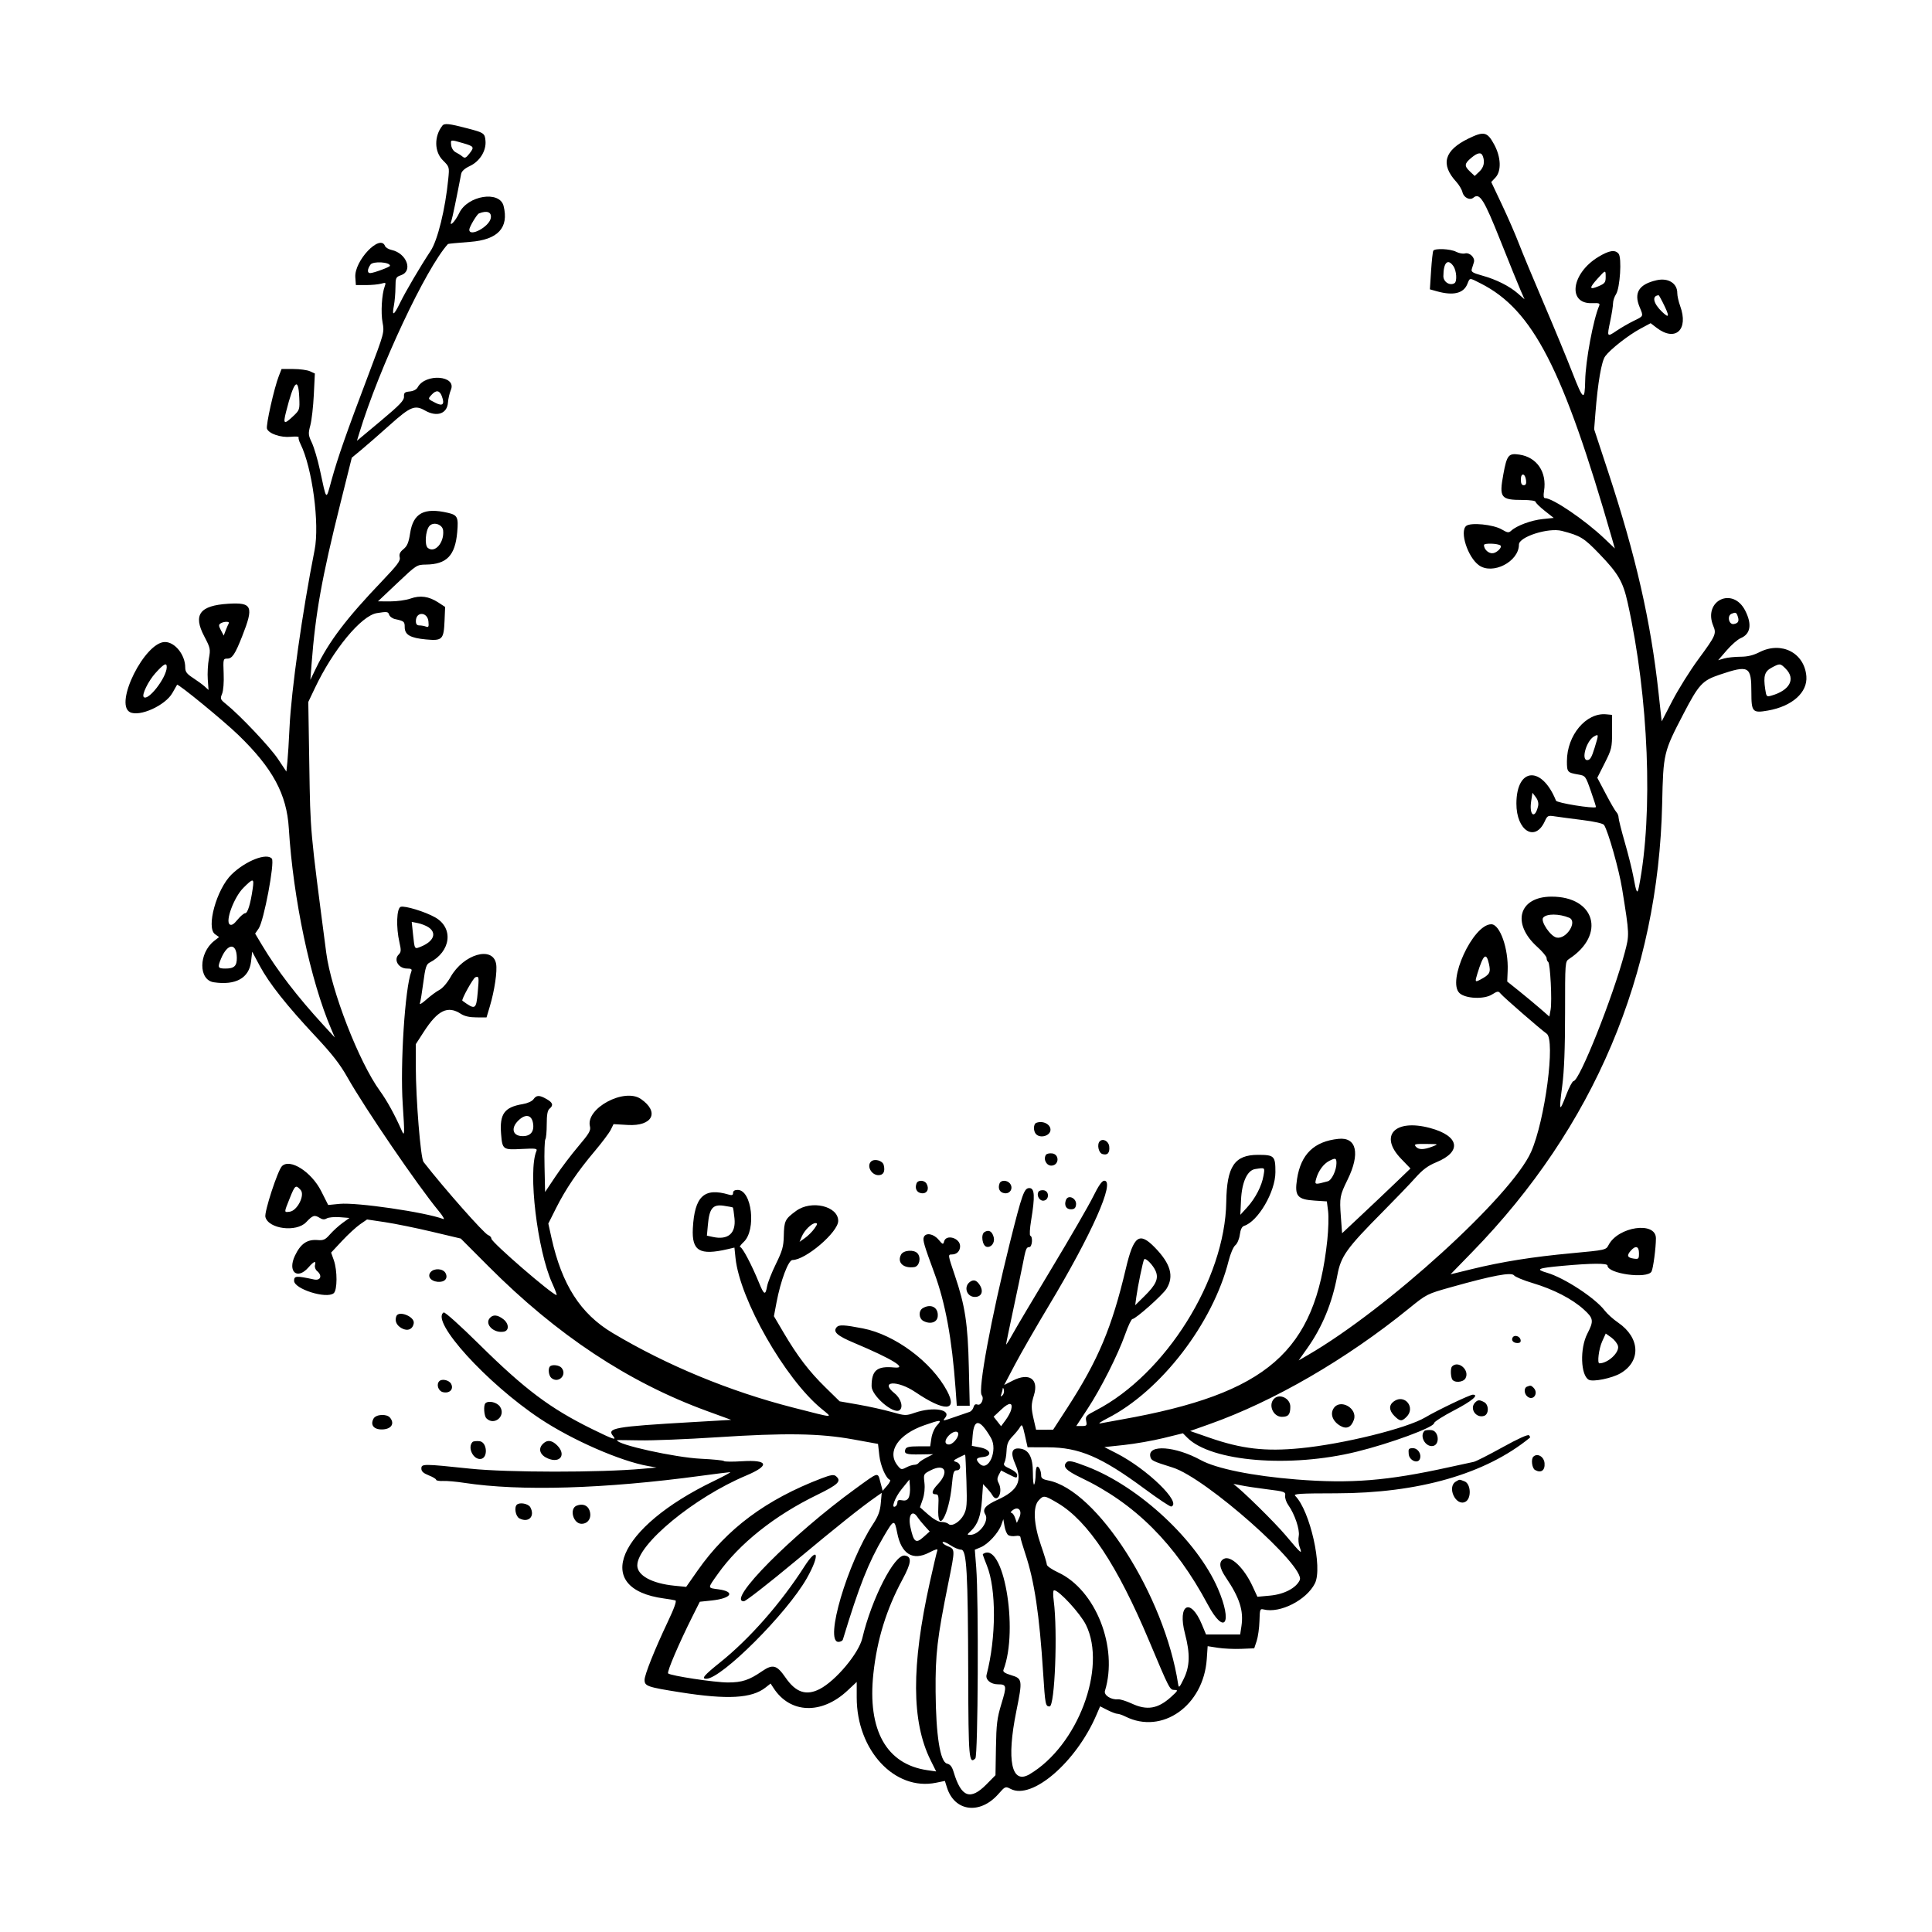 <?xml version="1.0" encoding="UTF-8"?>
<!-- Uploaded to: SVG Repo, www.svgrepo.com, Generator: SVG Repo Mixer Tools -->
<svg fill="#000000" width="800px" height="800px" version="1.1" viewBox="144 144 512 512" xmlns="http://www.w3.org/2000/svg">
 <path d="m261.21 177.34c-2.184 2.781-2.121 6.859 0.133 9.117 1.762 1.762 1.766 1.781 1.453 4.965-0.777 7.981-2.82 16.281-4.684 19.082-2.723 4.102-6.59 10.68-8.121 13.809-1.629 3.34-2.164 3.586-1.613 0.738 0.223-1.148 0.414-3.328 0.422-4.844 0.023-2.625 0.098-2.789 1.488-3.277 3.223-1.125 1.473-5.812-2.5-6.684-0.812-0.18-1.602-0.652-1.754-1.047-1.277-3.336-8.188 3.934-7.871 8.281l0.148 2.07h2.688c1.48 0 3.289-0.172 4.027-0.379 1.234-0.344 1.305-0.289 0.922 0.734-0.773 2.078-1.059 6.973-0.562 9.586 0.488 2.582 0.445 2.738-3.695 13.688-5.871 15.496-8.156 22.02-9.785 27.902-1.574 5.707-1.293 5.934-3.148-2.648-0.586-2.688-1.535-5.879-2.106-7.098-0.965-2.031-1-2.402-0.406-4.641 0.355-1.344 0.77-4.977 0.918-8.074l0.277-5.637-1.309-0.598c-0.723-0.328-2.707-0.594-4.41-0.594h-3.102l-0.719 1.832c-1.242 3.152-3.481 13.129-3.148 14.004 0.512 1.312 3.668 2.387 6.297 2.129 1.273-0.121 2.223-0.059 2.102 0.133-0.125 0.199 0.09 0.992 0.477 1.762 3.129 6.305 5.113 21.195 3.742 28.113-3.25 16.363-6.191 37.227-6.648 47.113-0.16 3.496-0.414 7.531-0.559 8.973l-0.27 2.625-2.238-3.356c-2.102-3.152-10.086-11.594-13.742-14.527-1.531-1.23-1.602-1.414-1.059-2.727 0.34-0.82 0.516-3.031 0.418-5.363-0.152-3.82-0.121-3.965 0.93-3.957 1.332 0 2.078-1.113 3.973-5.91 3.137-7.949 2.684-9.023-3.676-8.633-7.574 0.473-9.371 2.891-6.398 8.574 1.66 3.168 1.715 3.434 1.254 5.984-0.27 1.469-0.402 3.934-0.293 5.484l0.203 2.809-1.008-0.918c-0.559-0.504-1.945-1.52-3.086-2.262-1.66-1.078-2.078-1.637-2.078-2.769 0-3.348-2.719-6.762-5.379-6.762-5.324 0-13.492 16.328-9.293 18.578 2.543 1.355 9.457-1.777 11.297-5.125 0.594-1.082 1.141-2.035 1.211-2.125 0.27-0.352 12.406 9.594 16.258 13.328 9.094 8.812 12.801 15.668 13.355 24.723 1.148 18.672 5.727 40.34 11.246 53.219l0.949 2.215-3.082-3.356c-6.934-7.562-12.195-14.426-16.223-21.145l-1.816-3.039 0.941-1.359c1.363-1.961 4.297-17.527 3.492-18.496-1.352-1.629-6.941 0.559-10.66 4.164-3.988 3.871-6.836 14.148-4.391 15.859l1.066 0.75-1.316 1.027c-4.125 3.25-4.191 10.336-0.094 10.953 5.809 0.867 9.367-1.109 9.879-5.504l0.301-2.606 2.004 3.754c2.473 4.625 7.16 10.547 14.793 18.695 4.348 4.641 6.492 7.387 8.426 10.824 4.621 8.191 18.648 28.738 24.211 35.457 1.098 1.332 1.648 2.285 1.223 2.125-4.734-1.801-22.969-4.469-27.496-4.019l-3.019 0.297-1.863-3.691c-2.594-5.109-8.266-8.719-10.387-6.602-1.129 1.137-4.723 12.148-4.391 13.469 0.797 3.18 8.223 4.129 10.809 1.379 1.773-1.875 2.199-2.004 3.644-1.102 0.688 0.43 1.215 0.461 1.824 0.094 0.473-0.273 2.016-0.418 3.43-0.312l2.574 0.199-1.84 1.328c-1.016 0.738-2.5 2.09-3.312 3.012-1.246 1.422-1.734 1.652-3.266 1.523-2.793-0.234-4.527 0.957-6.039 4.148-2 4.227 0.598 6.5 3.566 3.121 1.492-1.699 2.09-1.906 1.75-0.609-0.125 0.488 0.113 1.18 0.539 1.527 1.488 1.238 0.973 2.637-0.824 2.25-4.668-1.008-5.254-0.969-5.254 0.344 0 2.188 8.59 4.891 10.5 3.305 0.977-0.805 0.996-6.008 0.031-8.746l-0.715-2.019 2.894-3.098c1.59-1.703 3.734-3.676 4.762-4.391l1.867-1.289 4.785 0.715c2.633 0.398 8.223 1.535 12.418 2.531l7.633 1.809 7.367 7.387c18.152 18.203 37.078 30.727 57.922 38.332l6.383 2.328-10.625 0.617c-20.352 1.18-22.441 1.551-20.668 3.684 1.016 1.23 0.047 0.902-5.617-1.883-11.082-5.457-17.793-10.5-29.883-22.441-5.074-5.012-9.105-8.625-9.41-8.438-3.606 2.231 11.434 18.793 25.594 28.191 8.52 5.648 21.258 11.223 28.621 12.516l2.203 0.387-3.664 0.328c-11.324 1.031-35.867 1.008-45.73-0.027-12.504-1.312-12.934-1.312-12.934-0.016 0 0.734 0.543 1.23 1.949 1.789 1.078 0.418 1.957 0.949 1.957 1.172 0 0.219 0.828 0.367 1.836 0.316 1.008-0.047 3.531 0.176 5.609 0.496 14.828 2.269 37.168 1.605 62.797-1.867 3.926-0.531 7.379-0.961 7.68-0.961 0.297 0.004-1.656 1.07-4.344 2.363-25.562 12.312-32.43 28.523-13.184 31.109 1.336 0.184 2.695 0.41 3.016 0.512 0.391 0.121-0.305 2.078-2.031 5.711-3.418 7.207-6.133 13.996-6.133 15.332 0 1.68 0.703 1.926 9.527 3.32 12.449 1.965 18.871 1.605 22.504-1.254l1.367-1.074 0.781 1.195c4.406 6.797 12.742 7.078 19.59 0.672l2.449-2.293v4.117c0 14.004 10.082 24.84 21.031 22.594l2.336-0.477 0.547 1.734c2.004 6.406 8.766 7.262 13.633 1.73 1.809-2.047 1.863-2.074 3.246-1.348 5.68 2.977 17.383-7.121 22.738-19.617l0.977-2.273 1.945 0.992c1.074 0.543 2.254 0.988 2.625 0.988 0.379 0 1.344 0.332 2.148 0.734 9.723 4.852 20.672-2.875 21.539-15.195l0.238-3.457 2.715 0.426c1.488 0.23 4.269 0.359 6.172 0.281l3.457-0.141 0.648-1.957c0.355-1.074 0.688-3.453 0.738-5.277 0.078-3.129 0.148-3.309 1.121-3.062 4.336 1.086 11.34-2.477 13.574-6.91 2.106-4.176-1.289-19.27-5.215-23.191-0.562-0.562 1.121-0.668 10.855-0.68 21.824-0.027 39.586-5.121 51.336-14.742 0.117-0.098 0.004-0.383-0.25-0.633-0.285-0.285-2.93 0.914-7.051 3.199-3.629 2.008-7.039 3.738-7.578 3.84-0.539 0.105-3.508 0.746-6.598 1.43-16.297 3.602-26.035 4.383-40.387 3.238-11.641-0.93-21.234-2.875-25.371-5.141-6.711-3.68-14.008-4.211-13.375-0.977 0.219 1.098 0.574 1.273 5.973 2.965 8.742 2.742 35.273 26.25 33.645 29.816-0.961 2.106-4.148 3.773-7.863 4.113l-3.359 0.309-1.246-2.703c-2.269-4.938-5.812-8.34-7.656-7.348-1.387 0.738-1.215 2.336 0.512 4.891 3.676 5.426 4.773 8.828 4.16 12.93l-0.336 2.223h-9.047l-1.094-2.637c-3.019-7.285-6.535-5.398-4.488 2.414 1.395 5.328 1.309 8.617-0.316 11.957-1.137 2.344-1.328 2.535-1.488 1.465-3.574-23.473-21.535-51.602-34.504-54.035-1.281-0.238-1.801-0.59-1.801-1.219 0-1.23-0.512-2.43-1.031-2.43-0.238 0-0.438 0.934-0.438 2.074-0.008 1.145-0.176 2.332-0.371 2.641-0.199 0.309-0.355-1.051-0.355-3.019 0-4.269-1.082-6.246-3.555-6.488-2.059-0.207-2.43 1.156-1.125 4.102 1.988 4.488 0.73 7.027-4.684 9.484-3.25 1.473-4.102 2.504-3.238 3.887 1.074 1.723-1.633 5.402-3.984 5.402-0.918 0-0.91-0.035 0.105-0.988 1.883-1.758 2.691-3.996 2.988-8.297l0.289-4.156 0.977 1.023c0.535 0.562 1.215 1.422 1.496 1.918 1.336 2.309 2.918-0.875 1.633-3.277-0.402-0.75-0.383-1.297 0.07-2.148l0.605-1.133 1.867 0.953c2.254 1.152 2.394 1.164 2.394 0.199 0-0.422-0.859-1.141-1.91-1.613-1.535-0.691-1.816-1.012-1.457-1.66 0.25-0.445 0.5-1.836 0.551-3.094 0.082-1.801 0.414-2.613 1.582-3.828 0.816-0.848 1.727-1.977 2.023-2.508 0.48-0.84 0.645-0.539 1.258 2.211l0.711 3.184 5.348 0.016c8.355 0.02 14.191 2.523 25.629 10.977 3.629 2.684 6.82 4.805 7.086 4.719 2.918-0.922-6.328-9.93-14.484-14.102l-3.234-1.656 5.246-0.559c2.883-0.309 7.566-1.129 10.41-1.824l5.164-1.273 1.195 1.199c6.32 6.316 27.16 8.035 44.836 3.684 8.965-2.199 20.535-6.469 20.535-7.578 0-0.348 2.418-1.891 5.379-3.426 4.617-2.402 6.648-4.113 4.879-4.113-0.773 0-9.488 4.164-12.598 6.019-4.867 2.906-21.746 7.074-33.105 8.176-9.309 0.906-15.527 0.188-24.141-2.805l-5.07-1.762 5.07-1.797c17.059-6.039 36.328-17.207 52.867-30.637 4.758-3.859 4.801-3.883 11.25-5.695 10.969-3.082 15.945-4.016 16.641-3.125 0.316 0.414 2.562 1.344 4.981 2.062 5.481 1.641 10.355 4.144 13.449 6.922 2.664 2.406 2.773 3.051 1.008 6.477-2.016 3.898-1.789 11.055 0.387 12.219 1.148 0.613 6.156-0.41 8.398-1.719 5.496-3.207 5.203-9.434-0.629-13.434-1.281-0.871-2.883-2.312-3.555-3.199-2.531-3.32-10.695-8.668-15.27-10.004-3.223-0.945-2.555-1.238 4.152-1.848 7.676-0.699 11.859-0.723 11.859-0.062 0 2.18 10.578 3.609 11.668 1.578 0.445-0.836 1.164-6.277 1.164-8.797 0-4.586-10.016-3.144-12.57 1.805-0.664 1.277-0.793 1.309-9.766 2.141-10.367 0.961-18.371 2.234-26.473 4.211l-5.617 1.375 5.769-5.93c32.219-33.07 49.316-73.465 50.312-118.86 0.293-13.293 0.371-13.609 5.629-23.711 4.07-7.824 5.016-8.852 9.508-10.371 7.894-2.664 8.504-2.332 8.504 4.672 0 5.188 0.309 5.516 4.387 4.801 6.434-1.133 10.539-4.801 10.184-9.094-0.516-6.207-6.594-9.336-12.406-6.387-1.695 0.859-3.195 1.219-5.094 1.219-1.488 0.008-3.41 0.207-4.281 0.457l-1.586 0.457 2.266-2.621c1.246-1.441 2.906-2.891 3.684-3.211 2.633-1.09 3.062-3.672 1.215-7.301-3.297-6.469-11.258-2.644-8.457 4.062 0.863 2.074 0.664 2.527-4.016 8.895-2.176 2.961-5.234 7.856-6.809 10.883l-2.859 5.512-0.828-7.574c-2.066-18.992-6.008-36.254-13.379-58.637l-3.688-11.203 0.34-4.328c0.629-8.008 1.609-13.695 2.594-15.027 1.371-1.855 6.121-5.578 9.281-7.277l2.754-1.48 1.602 1.227c4.973 3.793 8.52 0.504 6.231-5.773-0.43-1.18-0.773-2.719-0.77-3.426 0.027-2.586-2.391-4.106-5.441-3.422-4.703 1.051-6.137 3.305-4.535 7.133 1.035 2.481 1.082 2.359-1.551 3.637-1.273 0.621-3.285 1.777-4.457 2.566-2.672 1.801-2.684 1.789-1.785-2.477 0.406-1.941 0.742-4.07 0.742-4.734 0-0.664 0.359-1.75 0.793-2.418 1.062-1.617 1.57-9.652 0.68-10.723-0.945-1.137-2.488-0.898-5.367 0.848-7.168 4.336-8.262 12.512-1.637 12.254 1.875-0.074 2.137 0.035 1.84 0.734-1.555 3.641-3.59 14.551-3.688 19.781-0.105 5.508-0.52 5.266-3.32-1.93-1.441-3.719-4.883-12.047-7.644-18.5-2.758-6.449-5.734-13.602-6.609-15.883-0.871-2.289-2.875-6.891-4.453-10.23l-2.871-6.078 1.109-1.176c1.633-1.746 1.488-5.43-0.352-8.809-1.812-3.336-2.699-3.531-6.828-1.516-6.391 3.117-7.43 6.824-3.211 11.426 0.742 0.809 1.484 2.059 1.656 2.781 0.34 1.438 1.957 2.238 2.91 1.441 1.656-1.375 2.789 0.43 7.164 11.422 2.356 5.918 4.754 11.828 5.332 13.137l1.043 2.375-1.734-1.52c-2.246-1.973-5.738-3.731-9.512-4.773-2.508-0.699-2.965-0.988-2.731-1.73 0.152-0.488 0.402-1.293 0.559-1.793 0.371-1.203-1.117-2.664-2.383-2.336-0.543 0.141-1.598-0.059-2.352-0.453-1.5-0.773-5.602-0.957-6.023-0.273-0.148 0.238-0.414 2.641-0.59 5.332l-0.316 4.906 1.902 0.531c4.289 1.188 6.988 0.551 8.004-1.895 0.742-1.785 0.453-1.77 3.566-0.195 13.82 6.992 21.844 22.582 34.785 67.59l0.754 2.637-2.801-2.668c-5.156-4.891-13.668-10.672-15.719-10.672-0.359 0-0.441-0.645-0.242-1.891 0.801-4.992-1.875-8.941-6.516-9.637-2.887-0.434-3.328 0.102-4.262 5.188-1.152 6.25-0.715 6.828 5.148 6.828 1.871 0 3.383 0.215 3.383 0.48 0 0.262 1.082 1.336 2.402 2.379l2.41 1.898-2.938 0.309c-3 0.312-6.805 1.711-8.273 3.039-0.727 0.656-0.992 0.625-2.547-0.285-2.234-1.316-8.25-1.918-9.434-0.941-1.777 1.48 0.371 8.211 3.324 10.391 3.633 2.688 10.652-0.902 10.652-5.445 0-2.059 7.809-4.551 11.367-3.629 4.93 1.281 5.832 1.828 9.863 6.008 5.082 5.262 6.336 7.414 7.586 13.02 5.57 25.059 6.801 55.848 3.004 75.195-0.438 2.258-0.695 1.809-1.512-2.684-0.32-1.75-1.328-5.781-2.242-8.961-0.918-3.184-1.664-6.164-1.664-6.625 0-0.461-0.254-1.098-0.566-1.41-0.316-0.309-1.582-2.488-2.816-4.844l-2.254-4.277 1.957-3.871c1.855-3.676 1.961-4.106 1.961-8.332l0.004-4.461-1.547-0.148c-5.336-0.516-10.426 5.551-10.426 12.43 0 2.871 0.133 3.023 2.949 3.512 1.977 0.34 1.98 0.352 3.418 4.461 0.797 2.269 1.391 4.152 1.328 4.195-0.684 0.449-10.344-1.113-10.586-1.715-3.754-9.312-10.457-8.84-10.496 0.734-0.027 7.227 4.953 10.359 7.519 4.734 0.695-1.523 0.84-1.59 2.691-1.305 1.07 0.164 4.348 0.598 7.281 0.965 3.234 0.402 5.488 0.918 5.742 1.316 1.102 1.707 3.977 11.867 4.789 16.949 1.957 12.188 1.949 12.113 0.668 16.938-3.141 11.789-11.98 33.969-13.547 33.984-0.297 0.004-1.172 1.66-1.949 3.68-1.824 4.758-1.953 4.465-1.047-2.426 0.516-3.949 0.75-9.91 0.75-19.316 0-13.574 0-13.609 1.098-14.332 9.773-6.414 6.867-16.539-4.731-16.488-8.641 0.039-10.617 7.125-3.723 13.324 1.355 1.219 2.465 2.551 2.465 2.965 0 0.414 0.188 0.867 0.414 1.008 0.551 0.344 1.066 10.32 0.648 12.648l-0.332 1.84-2.441-2.129c-1.344-1.164-3.856-3.254-5.586-4.644l-3.141-2.512 0.117-2.867c0.238-5.848-2.043-12.312-4.344-12.312-4.848 0-11.816 15.16-8.395 18.266 1.613 1.457 6.445 1.668 8.535 0.375 1.562-0.965 1.738-0.98 2.363-0.227 0.785 0.953 10.582 9.465 12.172 10.578 2.375 1.664-0.43 22.98-4.121 31.328-5.148 11.641-38.168 41.699-59.18 53.863l-2.418 1.402 2.238-3.164c4.016-5.656 6.629-11.984 8.008-19.383 0.953-5.106 2.402-7.125 12.18-16.984 3.223-3.246 7.035-7.219 8.477-8.832 1.984-2.223 3.34-3.227 5.59-4.156 6.867-2.828 6.082-7.004-1.703-9.078-9.316-2.484-13.555 2.031-7.656 8.145l2.492 2.59-4.102 3.938c-2.258 2.164-6.332 6.031-9.062 8.582l-4.953 4.644-0.332-4.461c-0.367-4.988-0.262-5.57 1.773-9.715 3.402-6.914 2.426-11.344-2.391-10.844-6.461 0.668-9.969 4.062-10.984 10.617-0.703 4.543 0.043 5.457 4.738 5.758l3.16 0.203 0.328 2.602c0.176 1.438 0.086 4.875-0.211 7.648-3.129 29.578-15.879 40.691-54.57 47.555-2.418 0.43-4.949 0.891-5.621 1.027-0.676 0.141 0.207-0.48 1.957-1.371 14.117-7.207 27.922-25.16 32.078-41.695 0.477-1.898 1.258-3.727 1.77-4.141 0.52-0.418 1.047-1.648 1.199-2.805 0.18-1.375 0.562-2.156 1.137-2.336 3.691-1.172 8.293-9.047 8.297-14.203 0.008-4.32-0.289-4.617-4.629-4.617-6.199 0-8.258 3.059-8.395 12.469-0.301 20.5-16.051 45.68-34.566 55.254-2.578 1.332-2.793 1.57-2.555 2.801 0.238 1.219 0.133 1.34-1.184 1.34h-1.449l2.949-4.484c3.586-5.457 8.086-14.379 10.02-19.836 0.777-2.215 1.645-4.035 1.918-4.035 0.863-0.012 7.996-6.352 9.039-8.035 2.031-3.293 1.09-6.617-3.078-10.902-4.152-4.269-5.633-3.191-7.715 5.617-3.691 15.605-7.312 24.207-15.539 36.91l-3.723 5.738-2.254 0.004-2.262 0.004-0.594-2.566c-0.75-3.266-0.746-4.051 0.039-6.629 1.301-4.242-1.277-6.019-5.57-3.844l-2.328 1.184 2.867-5.441c1.578-2.988 5.578-9.945 8.887-15.453 11.453-19.066 17.754-33.246 14.77-33.246-0.605 0-1.512 1.297-2.984 4.277-1.164 2.352-6.027 10.766-10.809 18.699-4.777 7.93-9.488 15.852-10.453 17.598-0.973 1.75-1.766 3.012-1.766 2.805-0.008-0.207 0.852-4.387 1.906-9.289 1.051-4.902 2.164-10.23 2.481-11.848 0.809-4.219 0.969-4.641 1.75-4.641 0.766 0 1.016-2.738 0.273-3.019-0.238-0.09-0.137-1.926 0.219-4.07 1.059-6.426 0.941-8.555-0.477-8.555-1.371 0-1.895 1.473-5.137 14.418-4.992 19.988-8.535 39.16-7.481 40.469 0.719 0.902-0.164 2.848-1.129 2.484-0.527-0.203-0.867 0.023-1.039 0.691-0.145 0.547-0.629 1.113-1.074 1.258-0.445 0.145-2.109 0.715-3.699 1.27-3.418 1.191-3.5 1.203-2.785 0.332 1.844-2.223-3.098-3.07-8.012-1.379-2.371 0.816-2.562 0.812-6.16-0.211-2.039-0.578-5.969-1.453-8.727-1.938l-5.023-0.879-3.769-3.691c-4.344-4.254-7.371-8.219-11.055-14.461l-2.598-4.414 0.691-3.652c1.098-5.797 3.144-11.234 4.227-11.234 3.477 0 12.117-7.387 12.121-10.359 0.008-3.926-7.125-5.617-11.168-2.648-2.949 2.16-3.172 2.625-3.258 6.703-0.059 2.715-0.387 3.883-2.078 7.336-1.109 2.258-2.164 4.926-2.344 5.934-0.445 2.488-0.816 2.316-2.156-0.977-1.926-4.715-4.398-9.406-4.965-9.406-0.293 0 0.121-0.617 0.922-1.363 3.394-3.172 2.168-13.793-1.59-13.793-0.809 0-1.227 0.27-1.227 0.789 0 0.59-0.281 0.703-1.102 0.461-6.57-1.953-9.105 0.426-9.559 8.953-0.305 5.984 1.785 7.227 9.25 5.492l1.773-0.414 0.289 2.785c1.152 11 13.102 31.961 22.75 39.906 3.121 2.566 3.805 2.594-7.512-0.297-16.781-4.289-33.484-11.199-47.859-19.793-8.469-5.062-13.395-12.754-16.164-25.234l-0.824-3.731 2.051-4.09c2.555-5.078 5.695-9.707 10.242-15.098 1.93-2.285 3.836-4.832 4.246-5.656l0.742-1.508 3.781 0.219c6.57 0.379 8.48-3.426 3.465-6.887-4.41-3.035-14.691 2.496-13.5 7.262 0.273 1.078-0.195 1.883-3.059 5.266-1.867 2.195-4.613 5.824-6.106 8.062l-2.719 4.066-0.148-6.758c-0.086-3.715 0.016-6.961 0.219-7.215 0.199-0.262 0.363-2.047 0.363-3.977 0-2.527 0.207-3.684 0.734-4.117 1.102-0.918 0.891-1.621-0.777-2.566-1.918-1.094-2.676-1.078-3.477 0.059-0.367 0.523-1.566 1.066-2.84 1.277-4.867 0.812-6.16 2.594-5.738 7.891 0.34 4.176 0.457 4.266 5.484 4 3.691-0.191 4.168-0.129 3.879 0.547-2.269 5.332 0.227 26.305 4.172 35.004 0.789 1.742 1.316 3.164 1.168 3.164-1.086 0-17.273-14.004-17.273-14.945 0-0.348-0.383-0.773-0.855-0.945-1.09-0.398-11.57-12.254-17.129-19.383-0.77-0.98-2.031-16.59-2.047-25.223l-0.008-5.981 2.137-3.305c3.707-5.738 6.352-7.012 9.832-4.731 0.941 0.613 2.297 0.922 4.094 0.926l2.688 0.012 0.855-2.859c1.277-4.273 2.039-9.449 1.68-11.367-0.895-4.801-8.656-2.535-12.07 3.523-0.859 1.523-2.125 2.988-2.949 3.41-0.789 0.41-2.344 1.559-3.457 2.551-1.109 0.992-1.883 1.453-1.723 1.023 0.16-0.43 0.57-2.914 0.91-5.523 0.52-3.953 0.793-4.836 1.637-5.273 5.688-2.91 6.473-9.191 1.5-12.004-2.652-1.504-8.02-3.141-9.121-2.793-1.09 0.348-1.27 5.406-0.336 9.438 0.477 2.094 0.449 2.551-0.227 3.227-1.387 1.387 0 3.691 2.215 3.691 1.188 0 1.402 0.16 1.137 0.852-1.66 4.32-2.961 24.504-2.262 35.043 0.543 8.117 0.516 8.82-0.281 7.004-1.816-4.137-3.914-7.941-5.769-10.488-5.539-7.621-12.895-26.543-14.211-36.555-4.309-32.93-4.207-31.82-4.492-49.633l-0.27-16.871 1.75-3.68c4.832-10.184 12.285-19.199 16.43-19.867 2.672-0.43 2.984-0.391 3.238 0.414 0.16 0.492 0.875 1.023 1.598 1.176 2.379 0.52 2.535 0.652 2.535 2.141 0 2.012 1.473 2.863 5.652 3.25 4.32 0.402 4.695 0.027 4.906-4.953l0.152-3.664-1.812-1.184c-2.5-1.629-4.785-1.953-7.371-1.031-1.18 0.422-3.598 0.754-5.379 0.75l-3.238-0.016 5.133-4.852c5.062-4.789 5.164-4.859 7.578-4.891 5.508-0.07 7.742-2.375 8.293-8.566 0.355-3.992 0.086-4.559-2.477-5.152-6.309-1.465-9.184 0.09-10 5.398-0.383 2.484-0.766 3.41-1.766 4.231-0.945 0.773-1.199 1.344-0.988 2.16 0.234 0.906-0.594 2.023-4.656 6.277-9.523 9.969-14.078 15.973-17.523 23.086l-1.504 3.113 0.316-4.16c1.035-13.516 2.699-22.801 7.648-42.633l3.012-12.074 2.539-2.102c1.398-1.156 4.812-4.137 7.586-6.617 5.394-4.832 6.598-5.324 9.273-3.793 3.156 1.805 5.887 0.859 6.09-2.113 0.07-0.988 0.414-2.492 0.773-3.348 1.617-3.828-6.773-4.469-8.801-0.672-0.305 0.566-1.141 1-2.098 1.09-1.348 0.133-1.578 0.34-1.527 1.379 0.043 0.992-1.105 2.191-6.203 6.461l-6.266 5.234 0.629-2.059c5.269-17.281 17.633-43.637 23.496-50.098 0.066-0.074 2.707-0.324 5.871-0.562 7.356-0.555 10.32-3.734 8.867-9.52-1.039-4.148-9.555-2.781-11.762 1.891-1.109 2.336-2.82 3.984-2.047 1.965 0.227-0.594 1.398-6.25 2.566-12.348 0.137-0.723 0.938-1.449 2.316-2.094 2.617-1.23 4.356-4.031 4.133-6.652-0.172-2.019-0.395-2.172-4.793-3.324-4.934-1.289-6.109-1.406-6.68-0.68zm5.508 4.598c2.961 0.867 3.055 1.02 1.609 2.856-0.852 1.082-1.156 1.199-1.766 0.695-0.402-0.34-1.203-0.844-1.781-1.129-0.605-0.305-1.113-1.09-1.203-1.852-0.18-1.57-0.254-1.555 3.141-0.57zm270.24 3.426c0.598 1.551 0.27 3-0.922 4.117l-1.223 1.152-1.223-1.152c-1.586-1.492-1.539-2.09 0.281-3.621 1.723-1.449 2.668-1.602 3.086-0.496zm-262.9 16.465c-0.445 2.301-5.688 5.094-5.688 3.031 0-0.699 2.008-4.074 2.559-4.297 2.164-0.867 3.438-0.355 3.129 1.266zm-26.707 12.605c0 0.328-4.363 1.941-5.258 1.941-0.809-0.008-0.773-1.023 0.098-2.254 0.668-0.961 5.16-0.691 5.16 0.312zm281.81 0.09c0.844 1.199 1.031 4.066 0.297 4.523-1.234 0.762-2.957-0.336-2.949-1.871 0.016-3.613 1.172-4.769 2.652-2.652zm40.359 2.949c-0.008 1.387-0.254 1.691-1.957 2.406-2.414 1.012-2.469 0.48-0.188-2.043 2.137-2.359 2.148-2.359 2.144-0.363zm15.086 6.594c1.91 3.789 1.879 4.5-0.109 2.602-2.383-2.269-2.805-4.297-0.93-4.426 0.062-0.004 0.531 0.82 1.039 1.824zm-361.3 25.262c0.137 3.238 0.109 3.336-1.621 4.973-2.426 2.281-2.703 2.117-1.879-1.145 2.082-8.211 3.25-9.488 3.5-3.828zm37.773-0.367c0.816 2.164 0.273 2.785-1.609 1.832-2.148-1.094-2.121-1.043-1.113-2.156 1.211-1.34 2.129-1.23 2.723 0.324zm287.34 22.32c0.113 0.93-0.066 1.305-0.613 1.305-0.527 0-0.766-0.461-0.766-1.504 0-1.867 1.152-1.703 1.379 0.199zm-286.98 13.312c0.32 3.25-2.238 6.125-4.082 4.594-0.871-0.723-0.605-4.523 0.398-5.742 1.055-1.281 3.527-0.512 3.684 1.148zm280.21 3.977c0.496 0.441-0.887 1.875-1.965 2.031-1.141 0.172-2.418-0.973-2.418-2.168 0-0.551 3.738-0.434 4.383 0.137zm62.785 18.527c0.551 1.438 0.301 2.047-0.93 2.277-1.34 0.258-1.895-2.211-0.609-2.731 1.023-0.414 1.23-0.348 1.539 0.453zm-346.89 1.617c0.133 1.367 0.023 1.602-0.648 1.34-0.449-0.168-1.23-0.309-1.746-0.309-0.66 0-0.938-0.344-0.938-1.145 0-2.602 3.086-2.504 3.332 0.113zm-52.914 0.469c-0.137 0.23-0.5 1.059-0.801 1.836l-0.539 1.418-0.746-1.41c-0.613-1.172-0.629-1.48-0.082-1.824 0.859-0.547 2.508-0.559 2.168-0.02zm-16.445 11.684c-0.09 2.758-4.938 9.008-6.094 7.856-0.578-0.578 1.199-4.227 3.086-6.328 2.277-2.523 3.055-2.922 3.008-1.527zm429.04 0.348c2.703 2.703 1.109 5.731-3.762 7.125-1.293 0.371-1.363 0.305-1.66-1.676-0.527-3.527-0.168-4.734 1.727-5.742 2.164-1.156 2.258-1.152 3.695 0.293zm-50.637 20.969c-0.789 2.559-1.203 3.25-1.961 3.25-1.68 0-0.203-5.144 1.805-6.269 1.27-0.711 1.277-0.605 0.156 3.019zm-14.984 15.469c-0.84 3.555-2.394 2.449-1.832-1.301l0.34-2.262 0.891 1.172c0.574 0.758 0.785 1.602 0.602 2.391zm-340.64 21.883c-0.578 4.019-1.336 6.473-1.984 6.473-0.344 0-1.254 0.77-2.019 1.707-0.992 1.223-1.586 1.586-2.066 1.281-1.266-0.812 1.113-7.219 3.594-9.695 2.637-2.641 2.891-2.621 2.477 0.234zm348.88 7.676c2.312 0.961-0.711 5.762-3.312 5.262-1.633-0.312-4.359-4.348-3.57-5.293 0.898-1.086 4.223-1.07 6.883 0.031zm-302.33 2.5c2.301 1.504 1.48 3.727-1.898 5.129-1.805 0.742-1.723 0.852-2.152-3.164l-0.355-3.371 1.629 0.328c0.895 0.176 2.144 0.664 2.777 1.078zm-50.754 8.055c0.043 2.211-0.676 2.91-2.996 2.91-2.051 0-2.172-0.262-1.188-2.625 1.723-4.121 4.106-4.277 4.184-0.285zm331.82 1.645c0.527 2.297 0.23 2.852-2.215 4.164-1.484 0.793-1.539 0.695-0.844-1.555 1.586-5.125 2.34-5.762 3.059-2.609zm-267.98 7.594c-0.406 4.578-0.637 4.699-4.066 2.195-0.34-0.25 2.848-5.996 3.438-6.211 0.977-0.348 1-0.172 0.629 4.016zm14.637 34.539c0.453 2.402-0.719 3.723-3.129 3.523-2.289-0.195-2.688-2.168-0.809-4.047 1.875-1.879 3.531-1.66 3.938 0.523zm133.37 0.031c-0.777 0.316-0.797 2.234-0.027 3.004 1.199 1.191 3.812 0.383 3.812-1.188 0-1.496-2.094-2.5-3.785-1.816zm16.844 4.875c-0.797 0.789-0.34 3.051 0.684 3.375 1.359 0.43 2.016-0.309 1.82-2.031-0.156-1.375-1.66-2.188-2.504-1.344zm88.141 1.402c-2.297 0.883-3.664 0.883-4.398 0-0.527-0.637-0.184-0.727 2.75-0.695 3.356 0.035 3.356 0.043 1.648 0.695zm-102.42 2.199c-0.77 1.246 0.223 3 1.609 2.844 1.949-0.223 1.973-3.012 0.023-3.234-0.715-0.086-1.445 0.094-1.633 0.391zm77 2.215c0 1.863-1.258 4.504-2.281 4.785-3.516 0.961-3.555 0.949-3.066-0.762 0.578-2.031 1.941-3.875 3.438-4.641 1.664-0.855 1.91-0.777 1.91 0.617zm-123.36-0.422c-1.188 1.188 0.141 3.586 1.984 3.586 1.328 0 1.828-0.965 1.398-2.691-0.301-1.191-2.504-1.777-3.383-0.895zm104.03 3.707c-0.449 2.727-2.148 6.008-4.359 8.438l-1.781 1.949 0.18-3.934c0.223-4.719 1.656-7.863 3.734-8.188 2.672-0.414 2.598-0.473 2.227 1.734zm-91.949 2.051c-0.52 1.359 0.051 2.473 1.344 2.621 1.426 0.164 2.102-1.121 1.316-2.523-0.555-0.988-2.293-1.055-2.66-0.098zm22.004 0c-0.527 1.371 0.043 2.473 1.363 2.621 1.508 0.18 2.344-1.426 1.363-2.613-0.758-0.914-2.379-0.918-2.727-0.008zm-185.23 1.746c1.219 1.348-0.879 5.519-2.906 5.769-1.531 0.191-1.531 0.312 0.023-3.57 1.398-3.492 1.586-3.637 2.883-2.199zm195.56 0.461c-0.625 1.008 0.262 2.531 1.375 2.371 1.488-0.211 1.496-2.531 0-2.742-0.578-0.086-1.199 0.078-1.375 0.371zm7.262 2.195c-0.531 1.379 0.035 2.473 1.289 2.473 0.906 0 1.258-0.297 1.379-1.168 0.242-1.73-2.07-2.863-2.668-1.305zm-88.277 1.996c0.082 0.066 0.281 1.359 0.434 2.871 0.414 4.004-1.711 5.82-5.781 4.922l-1.531-0.332 0.266-2.902c0.391-4.348 1.297-5.441 4.168-5.027 1.262 0.188 2.359 0.395 2.445 0.469zm21.613 5.586c-0.559 0.797-1.68 1.918-2.481 2.484l-1.453 1.035 0.574-1.379c0.695-1.676 2.641-3.586 3.652-3.586 0.594 0 0.543 0.285-0.293 1.445zm45.055 0.934c-1.02 0.648-0.543 3.688 0.613 3.906 1.211 0.227 2.207-1.125 1.855-2.519-0.406-1.609-1.312-2.117-2.469-1.387zm-16.066 1.344c-0.312 0.812 0.082 2.137 2.785 9.477 2.945 7.992 4.676 17.434 5.637 30.68l0.324 4.519h3.43l-0.238-10.141c-0.266-11.664-0.984-16.367-3.727-24.449-1.824-5.379-1.848-5.5-0.816-5.5 1.336 0 2.227-0.879 2.227-2.199 0-2.176-3.723-3.266-4.246-1.242-0.234 0.871-0.355 0.828-1.469-0.488-1.344-1.594-3.41-1.941-3.906-0.656zm189.53 4.258c0 1.527-0.09 1.613-1.461 1.41-1.66-0.242-1.84-0.836-0.664-2.141 1.273-1.406 2.125-1.109 2.125 0.73zm-195.55 0.352c-1.125 2.094 0.598 3.731 3.5 3.32 1.324-0.188 1.871-2.426 0.883-3.613-0.906-1.094-3.746-0.902-4.383 0.293zm67.492 4.426c0.801 1.949 0.059 3.586-3.008 6.598l-2.438 2.398 0.297-2.195c0.387-2.859 1.746-9.418 2.059-9.938 0.355-0.594 2.406 1.492 3.09 3.137zm-192.18 0.238c-0.906 1.094 0.004 2.367 1.836 2.551 1.883 0.191 2.883-0.898 2.125-2.316-0.656-1.223-3.023-1.363-3.961-0.234zm143 2.531c-1.824 1.246-0.965 4.031 1.242 4.031 1.793 0 2.387-1.496 1.266-3.203-0.801-1.219-1.562-1.477-2.508-0.828zm-12.551 7c-1.184 0.691-1.094 2.738 0.141 3.394 1.801 0.965 3.625 0.414 3.805-1.141 0.27-2.398-1.734-3.543-3.945-2.254zm-139.52 2.133c-0.477 1.25 0.035 2.422 1.402 3.188 1.574 0.887 2.965 0.301 3.215-1.348 0.254-1.73-4.004-3.43-4.617-1.84zm24.734 0.531c-1.379 1.664 1.152 4.066 3.762 3.566 1.438-0.27 1.367-2.109-0.121-3.281-1.555-1.219-2.781-1.316-3.641-0.285zm91.938 2.406c-1.012 1.227 0.141 2.25 4.68 4.156 10.059 4.227 14.344 6.863 10.574 6.504-4.555-0.441-5.981 0.742-5.981 4.973 0 2.473 5.688 7.41 7.356 6.375 1.133-0.699 0.461-3.121-1.242-4.484-4.148-3.305 0.688-3.594 5.516-0.324 7.738 5.238 11.258 5.102 8.375-0.32-4.113-7.711-13.848-14.941-22.332-16.582-4.981-0.965-6.34-1.023-6.945-0.297zm207.08 4.965c0.426 1.707-2.672 4.59-4.93 4.59-0.633 0-0.148-3.856 0.719-5.777l0.961-2.117 1.473 1.043c0.809 0.578 1.609 1.598 1.777 2.262zm-27.906-2.277c-0.469 0.758 0.148 1.492 1.27 1.492 0.672 0 0.934-0.27 0.82-0.848-0.184-0.977-1.617-1.418-2.09-0.645zm-255.13 7.688c-0.582 0.578-0.348 2.469 0.379 3.07 1.867 1.547 4.242-0.828 2.691-2.691-0.598-0.727-2.492-0.965-3.07-0.379zm239.06 0c-0.41 0.406-0.426 2.269-0.031 3.297 0.43 1.125 2.969 1.004 3.598-0.168 1.148-2.144-1.891-4.805-3.566-3.129zm-268.39 3.906c-0.852 0.855-0.285 2.598 0.934 2.906 1.762 0.441 2.961-0.758 2.191-2.195-0.531-0.992-2.418-1.414-3.125-0.711zm288.23 1.465c-0.84 0.34-0.77 1.871 0.117 2.602 1.559 1.301 3.07-0.883 1.617-2.336-0.629-0.629-0.781-0.648-1.734-0.266zm-138.99 2.297c-0.473 0.434-0.535 0.359-0.293-0.336 0.176-0.492 0.34-1.156 0.371-1.469s0.164-0.164 0.293 0.336c0.125 0.504-0.043 1.16-0.371 1.469zm71.984 0.898c-1.621 1.625-0.254 4.797 2.07 4.797 1.723 0 2.231-0.617 2.231-2.695 0-2.195-2.824-3.574-4.301-2.102zm31.789 0.664c-1.422 0.996-1.379 2.418 0.109 3.91 1.461 1.453 1.938 1.484 3.207 0.223 2.465-2.469-0.473-6.121-3.316-4.133zm21.5 0.32c-1.582 1.578 0.191 4.246 2.363 3.559 1.305-0.414 1.316-2.949 0.016-3.644-1.219-0.652-1.664-0.637-2.379 0.086zm-262.3 0.223c-0.547 0.551-0.359 3.356 0.262 3.977 2.074 2.074 5.238-0.602 3.625-3.059-0.785-1.195-3.07-1.734-3.887-0.918zm139.33 1.719c-0.156 0.625-0.82 1.859-1.473 2.746l-1.195 1.609-0.988-1.262-0.992-1.262 2.039-1.906c2.106-1.977 3.121-1.941 2.609 0.074zm85.465-0.391c-1.008 1.539-0.223 3.527 1.832 4.684 1.617 0.906 2.824 0.352 3.523-1.621 1.082-3.039-3.613-5.719-5.356-3.062zm-254.45 2.75c-0.949 1.766 0.199 3.012 2.602 2.836 2.203-0.164 3.027-1.602 1.773-3.109-0.895-1.082-3.746-0.906-4.375 0.273zm149.35 1.754c-0.68 0.73-1.316 2.18-1.5 3.422l-0.324 2.152h-3.133c-2.379 0-3.211 0.184-3.426 0.758-0.469 1.215 0.191 1.449 3.875 1.383l3.481-0.059-1.777 0.91c-0.977 0.504-1.914 1.133-2.078 1.402-0.172 0.273-0.68 0.496-1.137 0.5-0.457 0-1.426 0.312-2.156 0.699-1.254 0.652-1.402 0.617-2.324-0.555-2.863-3.641 0.211-8.215 7.137-10.633 4.344-1.52 4.785-1.52 3.363 0.02zm14.281 3.336c1.906 3.273-0.68 9.176-3 6.852-1.152-1.152-0.945-1.602 0.816-1.77 2.637-0.25 2.195-1.992-0.641-2.543l-2.238-0.43 0.215-2.746c0.367-4.598 1.926-4.391 4.848 0.637zm114.89-1.855c-1.371 1.367 0.223 4.289 2.188 4.008 1.969-0.273 1.652-4.019-0.355-4.211-0.816-0.082-1.637 0.012-1.832 0.203zm-123.55 0.812c0 1.102-1.496 2.793-2.473 2.793-1.227 0-1.211-1.199 0.027-2.445 1.105-1.102 2.445-1.293 2.445-0.348zm-27.863 1.441 6.598 1.199 0.34 3.031c0.312 2.785 1.754 6.117 2.82 6.496 0.238 0.09-0.094 0.777-0.746 1.527l-1.184 1.363-0.594-2.223c-0.746-2.793-0.309-2.906-6.566 1.637-16.832 12.211-34.348 29.875-29.625 29.875 0.48 0 6.582-4.754 13.566-10.566 11.598-9.652 17.551-14.398 21.5-17.148l1.465-1.023-0.246 2.758c-0.184 2.09-0.672 3.41-2.008 5.449-6.832 10.383-12.988 31.289-9.219 31.289 0.547 0 1.078-0.277 1.18-0.609 4.316-14.211 6.754-20.395 10.781-27.25 2.746-4.691 2.894-4.731 3.625-0.996 1.098 5.582 4.117 7.434 8.449 5.188 1.734-0.902 2.375-1.062 2.18-0.555-0.152 0.398-1.051 4.195-1.992 8.438-4.922 22.121-4.863 36.922 0.184 47.102l1.496 3.016-2.328-0.332c-10.855-1.562-15.922-10.613-14.309-25.594 0.977-9.039 3.449-17.047 7.684-24.902 2.43-4.496 2.582-6.156 0.59-6.383-2.711-0.32-8.75 11.488-11.207 21.902-0.949 4.008-7.027 11.266-11.277 13.465-3.582 1.852-6.356 0.922-9.086-3.051-2.309-3.344-3.356-3.621-6.246-1.637-3.379 2.328-5.285 2.953-8.996 2.953-3.527 0-15.191-1.77-15.855-2.402-0.383-0.367 2.926-8.102 6.523-15.258l1.875-3.734 3.156-0.332c5.273-0.57 6.336-2.336 1.781-2.961-2.957-0.406-2.949-0.137-0.148-4.094 5.66-7.984 14.973-15.418 26.184-20.879 5.797-2.828 6.68-3.707 5.062-5.047-0.523-0.441-1.387-0.297-3.789 0.617-14.652 5.598-25.043 13.32-32.793 24.375l-3.07 4.383-3.094-0.309c-5.981-0.59-9.859-2.711-9.859-5.383 0-5.59 15.039-18 28.859-23.812 6.336-2.668 5.898-4.227-1.078-3.793-2.508 0.16-4.672 0.141-4.805-0.047-0.137-0.184-2.883-0.461-6.113-0.613-6.856-0.332-22.23-3.723-22.242-4.918 0-0.043 2.695-0.02 5.988 0.043 3.293 0.07 12.477-0.297 20.41-0.812 18.234-1.191 27.352-1.051 36.18 0.559zm-100.85 0.68c-1.438 1.438 0.191 4.781 2.191 4.5 1.98-0.281 1.66-4.508-0.355-4.703-0.816-0.086-1.641 0.012-1.836 0.203zm18.508 0.641c-1.188 1.309-0.566 2.894 1.465 3.742 3.254 1.359 4.91-1.012 2.434-3.488-1.441-1.441-2.746-1.527-3.898-0.254zm229.58 2.598c0.168 1.691 2.43 2.648 2.961 1.254 0.488-1.281-0.523-2.84-1.84-2.84-1.141 0-1.258 0.164-1.121 1.586zm-117.21 7.207c0.191 6.141 0.105 7.246-0.684 8.797-1.008 1.965-3.246 3.32-4.09 2.477-0.281-0.277-1.098-0.512-1.812-0.512-0.824 0-2.117-0.723-3.519-1.945l-2.211-1.953 0.727-2.086c0.453-1.309 0.621-2.945 0.457-4.406-0.266-2.305-0.254-2.332 1.672-3.312 3.781-1.934 4.973 0.434 1.871 3.707-1.605 1.691-1.809 2.66-0.559 2.66 0.75 0 0.836 0.43 0.691 3.469-0.355 7.531 2.852 2.168 3.606-6.035 0.301-3.25 0.484-3.785 1.27-3.785 1.27 0 1.191-1.805-0.102-2.211-0.922-0.293-0.871-0.398 0.609-1.156 0.895-0.461 1.676-0.812 1.738-0.781s0.211 3.215 0.336 7.074zm150.23-6.531c-0.66 0.656-0.352 3.07 0.457 3.516 1.594 0.895 2.68 0.117 2.516-1.809-0.141-1.742-1.918-2.766-2.973-1.707zm-123.71 1.484c-1.117 1.121-0.121 2.188 3.793 4.055 14.375 6.863 25.027 17.5 33.629 33.598 4.484 8.406 6.68 5.016 2.703-4.184-5.5-12.719-20.773-26.973-34.621-32.312-3.934-1.52-4.93-1.727-5.504-1.156zm-41.836 9.371c-0.352 0.66-0.855 0.863-1.734 0.691-0.898-0.168-1.242-0.023-1.242 0.527 0 0.418-0.215 0.895-0.488 1.059-1.32 0.816-0.238-2.254 1.594-4.523l2.07-2.566 0.148 1.941c0.086 1.066-0.074 2.356-0.348 2.871zm145.03-4.281c-2.484 1.449 0.008 6.715 2.535 5.356 1.625-0.867 1.449-4.762-0.242-5.402-1.48-0.562-1.23-0.566-2.293 0.047zm-49.988 2.062c4.633 0.578 4.879 0.668 4.738 1.703-0.086 0.598 0.285 1.711 0.828 2.473 1.695 2.379 3.086 6.5 2.773 8.191-0.168 0.848-0.066 2.152 0.223 2.894 0.82 2.176 0.449 1.863-3.672-3.043-2.91-3.457-11.535-11.941-13.84-13.613-0.082-0.059 0.801 0.09 1.957 0.336 1.16 0.246 4.305 0.727 6.992 1.059zm-55.539 3.644c8.023 4.746 15.793 16.457 24.234 36.543 5.441 12.938 5.449 12.953 6.715 12.977 1.02 0.016 0.934 0.191-0.918 1.867-3.473 3.141-6.363 3.629-10.398 1.75-1.465-0.676-3.113-1.191-3.664-1.133-1.816 0.18-3.797-1.098-3.449-2.234 3.547-11.559-2.453-26.758-12.402-31.391-1.645-0.762-2.992-1.691-2.992-2.051-0.004-0.367-0.707-2.672-1.559-5.133-1.93-5.543-2.18-10.168-0.648-11.855 1.332-1.461 1.539-1.434 5.082 0.66zm-143.35 0.449c-0.738 0.738-0.297 3.078 0.676 3.598 2.422 1.293 4.219-0.504 2.922-2.922-0.523-0.977-2.856-1.418-3.598-0.676zm15.914 0.219c-2.07 0.762-0.988 4.848 1.273 4.824 1.797-0.016 2.777-1.723 2.066-3.594-0.504-1.332-1.793-1.805-3.34-1.23zm117.24 3.223-0.633 1.363-0.469-1.34c-0.254-0.742-0.711-1.348-1.008-1.348s-0.109-0.32 0.41-0.707c1.504-1.113 2.578 0.164 1.699 2.031zm-24.996 2.254 1.266 1.387-1.672 1.492c-2.008 1.801-2.574 1.348-3.449-2.715-0.66-3.07 0.488-4.691 1.859-2.633 0.398 0.598 1.293 1.711 1.996 2.469zm22.098 2.352c0.375 0.25 1.246 0.348 1.945 0.223 0.77-0.141 1.27 0 1.285 0.355 0.008 0.316 0.594 2.297 1.289 4.391 2.41 7.242 3.727 16.074 4.719 31.582 0.535 8.414 0.621 8.848 1.711 8.848 1.387 0 2.16-19.891 1.094-27.984-0.234-1.75-0.191-2.809 0.105-2.809 1.289 0 6.941 6.152 8.434 9.172 5.606 11.395-2.195 32.059-14.949 39.594-4.785 2.828-6.148-3.68-3.5-16.727 1.668-8.254 1.621-8.633-1.348-9.523-1.676-0.504-2.266-0.902-2.07-1.406 4.144-10.789-0.105-34.613-5.473-30.672-0.059 0.043 0.438 1.41 1.094 3.043 2.512 6.215 2.473 19.117-0.09 28.914-0.344 1.32 1.098 2.535 3.016 2.535 2.312 0 2.379 0.367 0.898 5.223-1.129 3.719-1.328 5.309-1.434 11.59l-0.121 7.273-2.367 2.398c-4.301 4.375-6.723 3.469-8.723-3.25-0.422-1.406-0.906-2.023-1.754-2.223-1.82-0.426-2.938-7.461-3.023-19.055-0.078-9.949 0.418-14.207 3.356-28.738 1.863-9.207 1.867-8.996-0.266-9.875-0.809-0.34-1.355-0.797-1.219-1.02 0.145-0.223 1.051 0.133 2.019 0.793 0.973 0.656 2.254 1.195 2.859 1.195 1.492 0 1.82 5.781 1.895 33.586 0.051 21.691 0.207 23.41 1.887 21.734 0.707-0.707 0.898-42.172 0.234-50.539l-0.375-4.758 1.605-0.676c1.914-0.801 4.66-3.789 5.414-5.902l0.535-1.512 0.32 1.883c0.172 1.035 0.625 2.09 0.996 2.336zm-54.074 8.367c-6.246 9.738-14.535 19.156-22.367 25.418-4.176 3.344-4.969 4.285-3.606 4.285 4.035 0 21.352-17.297 26.641-26.617 3.566-6.273 3.016-8.82-0.668-3.086z" fill-rule="evenodd"/>
</svg>